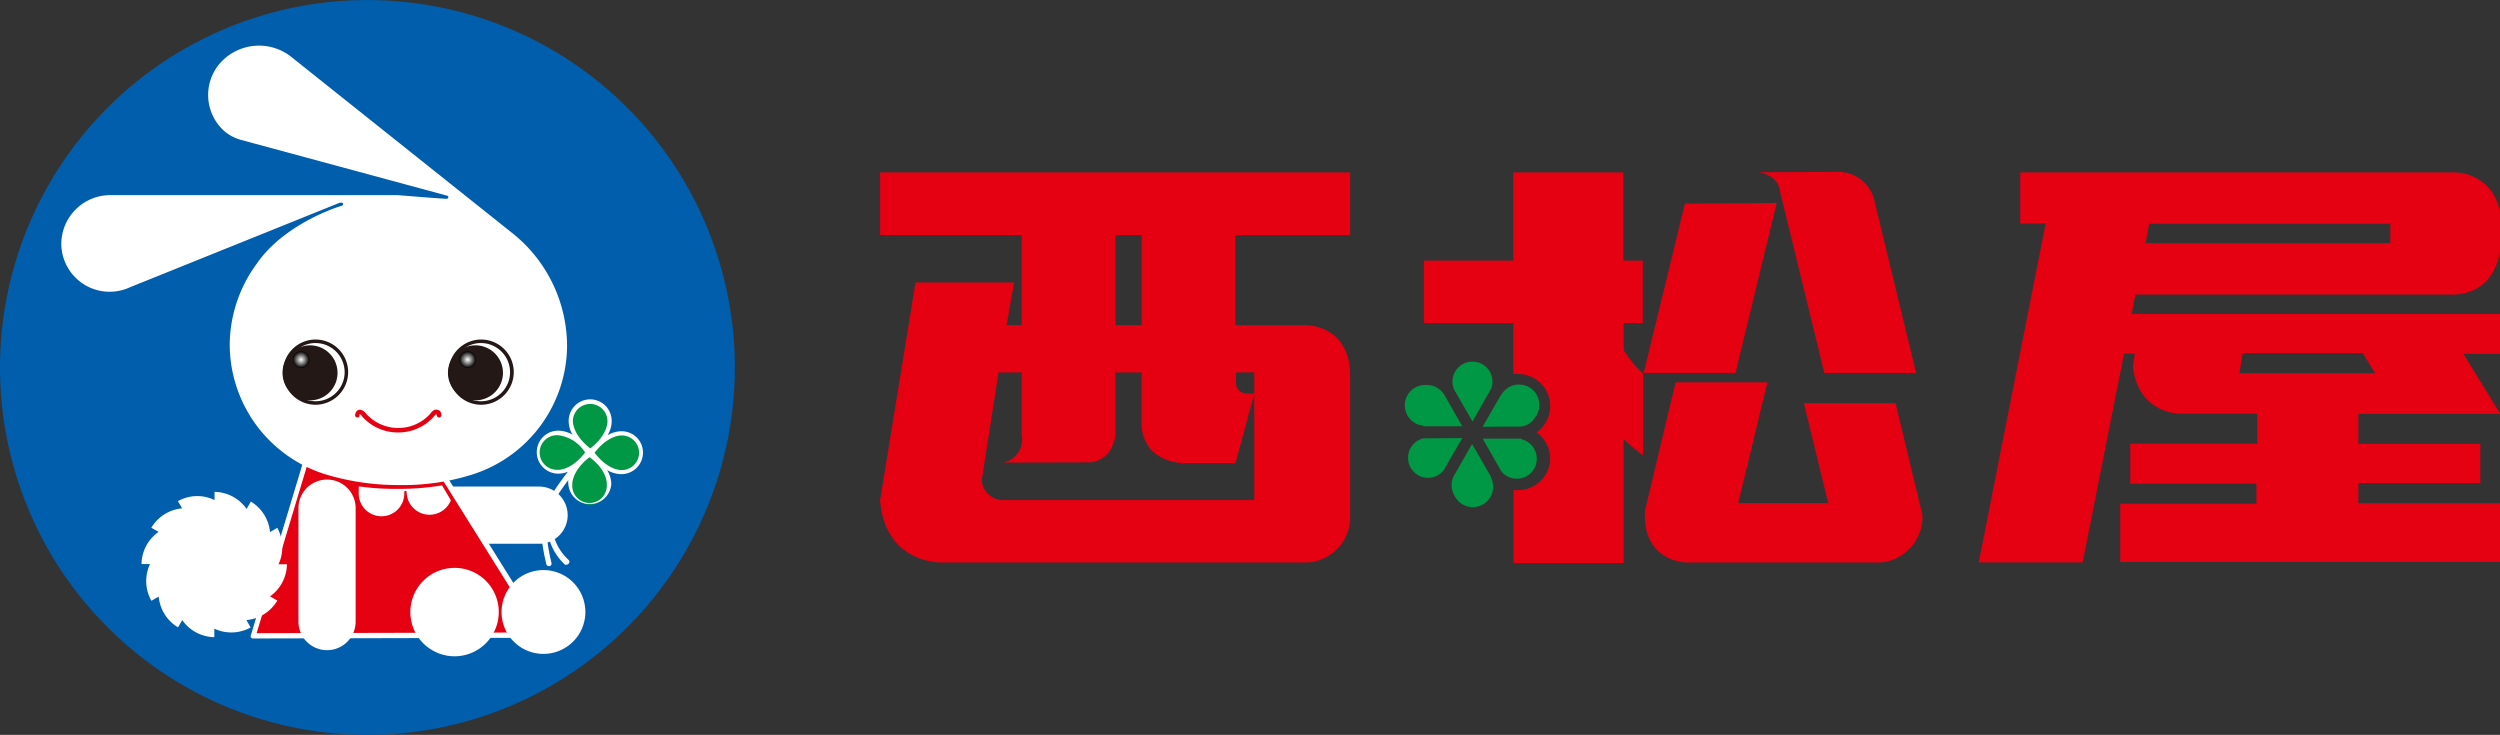 <svg xmlns="http://www.w3.org/2000/svg" xmlns:xlink="http://www.w3.org/1999/xlink" viewBox="0 0 249.97 73.48"><rect x="0" y="0" width="249.97" height="73.48" fill="#333333" stroke="none"/><defs><style>.cls-1{fill:#e50012;}.cls-2{fill:#009844;}.cls-3{fill:#005ead;}.cls-4{fill:#fff;}.cls-5{fill:#231815;}.cls-6{fill:url(#目);}.cls-7{fill:url(#目-2);}</style><radialGradient id="目" cx="30.1" cy="35.96" r="0.83" gradientUnits="userSpaceOnUse"><stop offset="0" stop-color="#fff"/><stop offset="1"/></radialGradient><radialGradient id="目-2" cx="46.76" cy="35.96" r="0.83" xlink:href="#目"/></defs><g id="レイヤー_2" data-name="レイヤー 2"><g id="デザイン"><path class="cls-1" d="M162.34,32.3V35a11.33,11.33,0,0,0,1.95,2.36v8.17a17.52,17.52,0,0,1-1.95-1.64v12.4h-11V49a3.73,3.73,0,0,0,.48,0h0A3.21,3.21,0,0,0,155,45.87a3.21,3.21,0,0,0-1.37-2.63,3.21,3.21,0,0,0-1.83-5.84,3.89,3.89,0,0,0-.49,0V32.3h-8.94V26.06h8.94V17.24h11v8.82h1.95V32.3Zm-60.18-8.8v9h-1.51l.75-4.26H91.54L88,50C88.46,56.3,94,56.24,94,56.24h36.74A4.55,4.55,0,0,0,135,51.93V37.24c-.25-5-4.7-4.73-4.7-4.73h-6.8v-9H135V17.24H88V23.5Zm9.37,9v-9h2.63v9Zm13.88,4.73v2.12h-.83a1.09,1.09,0,0,1-1-1V37.24Zm-16.57,9s2.24.11,2.69-2.7V37.24h2.62v5.18s-.19,3.45,3.94,3.88h5.44l1.88-6.94V50H100.26a2.13,2.13,0,0,1-2.1-2l1.68-10.76h2.32V43.5a2.34,2.34,0,0,1-1.88,2.75Zm59.63-25.87-4.12,16.93h9.18l4.12-17Zm7.32-3.14c2.12.32,2.18,1.88,2.18,1.88l4.44,18.19h9.18l-4.12-17a3.7,3.7,0,0,0-3.76-3.1ZM164.48,51.05c-.31,5.13,4.12,5.19,4.12,5.19h19.49a4.59,4.59,0,0,0,4.13-4.76L189.53,40.3h-9.17l2.44,10h-9l2.92-12.07h-9.18Zm71.33-2.74v2H250v5.88H212V50.36h13.61v-2H213v-4h12.7v-3h-7.74s-4.18.06-4.7-4.75l.2-1.26h-1.08l-4.14,20.88H197.85l6.69-33.87H202V17.24h43.25A4.62,4.62,0,0,1,250,21.82v3s-.19,4.25-4.38,4.63H213.51l-.37,1.93H250v4h-3.69l3.69,6H235.81v3H248v3.93Zm-21.28-24H239V22.37H214.89Zm9.38,13h13.56l-1.22-2h-12Z"/><path class="cls-2" d="M145.42,39l.08.14,1.73,3,1.71-3,.12-.21a1.89,1.89,0,0,0,.09-.21,2,2,0,1,0-3.84,0A1.89,1.89,0,0,0,145.42,39Z"/><path class="cls-2" d="M151.67,42.65h.24l.23,0a2,2,0,0,0,1.41-1,2,2,0,0,0-3.34-2.33c-.05.07-.11.14-.16.22l-.08.13-1.72,3Z"/><path class="cls-2" d="M142.32,42.62a1.27,1.27,0,0,0,.28,0h3.61l-1.71-3-.12-.2a.79.79,0,0,0-.14-.18,2,2,0,0,0-1.56-.74,2,2,0,0,0-.36,4.06Z"/><path class="cls-2" d="M149,47.53l-.08-.14-1.73-3-1.71,3-.12.21a1,1,0,0,0-.09.21,2,2,0,0,0,.15,1.72,2,2,0,0,0,3.69-1.72A1.89,1.89,0,0,0,149,47.53Z"/><path class="cls-2" d="M142.79,43.83h-.24l-.23,0a2,2,0,1,0,1.92,3.32,1.84,1.84,0,0,0,.17-.22l.07-.13,1.73-3Z"/><path class="cls-2" d="M152.13,43.86l-.27,0h-3.61l1.71,3,.11.2c.05.06.09.13.14.18a2,2,0,1,0,1.92-3.32Z"/><circle class="cls-3" cx="36.74" cy="36.74" r="36.74" transform="translate(-10.75 15.66) rotate(-21.06)"/><path class="cls-4" d="M53.9,54.37a2.86,2.86,0,0,0,0-5.72H42.56a2.86,2.86,0,0,0,0,5.72Z"/><polygon class="cls-1" points="31.03 44.52 25.3 63.57 54.27 63.51 43.53 46.32 31.03 44.52"/><path class="cls-4" d="M25.3,63.84a.26.26,0,0,1-.21-.11.27.27,0,0,1,0-.23l5.73-19a.27.27,0,0,1,.29-.19l12.5,1.8a.3.3,0,0,1,.19.12L54.5,63.37a.27.27,0,0,1-.23.4l-29,.07Zm5.92-19L25.66,63.31l28.14-.07L43.37,46.57Z"/><path class="cls-4" d="M45.47,56.78a4.42,4.42,0,1,0,4.4,4.41A4.41,4.41,0,0,0,45.47,56.78Z"/><path class="cls-4" d="M54.33,65.38a4.19,4.19,0,1,0-4.18-4.19A4.18,4.18,0,0,0,54.33,65.38Z"/><path class="cls-2" d="M59,45.08c-2.07-1.53-2-3-2-3a1.94,1.94,0,1,1,3.88,0S61.08,43.55,59,45.08Z"/><path class="cls-2" d="M58.83,45.2c-1.54,2.07-3,1.94-3,1.94a1.94,1.94,0,0,1,0-3.88S57.29,43.14,58.83,45.2Z"/><path class="cls-2" d="M59,45.39c2.06,1.53,1.93,3,1.93,3a1.94,1.94,0,1,1-3.87,0S56.88,46.92,59,45.39Z"/><path class="cls-2" d="M59.14,45.27c1.53-2.07,3-1.94,3-1.94a1.94,1.94,0,1,1,0,3.88S60.67,47.34,59.14,45.27Z"/><path class="cls-4" d="M55.41,53.73a.25.25,0,0,0-.33-.17.26.26,0,0,0-.18.32,5.7,5.7,0,0,0,1.59,2.58.28.28,0,0,0,.16,0,.3.3,0,0,0,.21-.1.27.27,0,0,0,0-.37A5.16,5.16,0,0,1,55.41,53.73Z"/><path class="cls-4" d="M62.15,43.12h-.07a2.91,2.91,0,0,0-1.34.4,2.57,2.57,0,0,0,.42-1.44,2.15,2.15,0,0,0-4.3,0,2.72,2.72,0,0,0,.39,1.39,2.93,2.93,0,0,0-1.37-.41h-.06a2.15,2.15,0,0,0,0,4.3h.06a2.55,2.55,0,0,0,.91-.2A29.24,29.24,0,0,0,54,51.44a.28.28,0,0,0,0,.09,22.1,22.1,0,0,0,.63,4.89.28.28,0,0,0,.26.19h.07a.27.27,0,0,0,.18-.33,21.78,21.78,0,0,1-.61-4.7A26.54,26.54,0,0,1,56.83,48a1.34,1.34,0,0,0,0,.4,2.15,2.15,0,0,0,4.29,0A2.63,2.63,0,0,0,60.7,47a2.86,2.86,0,0,0,1.38.41h.06a2.16,2.16,0,0,0,2.15-2.15A2.13,2.13,0,0,0,62.15,43.12Zm-4.87-1a1.73,1.73,0,1,1,3.46,0s.08,1.32-1.72,2.72C57.21,43.42,57.28,42.11,57.28,42.08Zm-1.46,4.85a1.73,1.73,0,1,1,0-3.45h0a3.66,3.66,0,0,1,2.68,1.73c-1.28,1.65-2.46,1.73-2.69,1.73Zm4.85,1.46a1.73,1.73,0,1,1-3.45,0s-.08-1.33,1.73-2.72C60.75,47.05,60.67,48.36,60.67,48.39ZM62.12,47h0c-.23,0-1.4-.08-2.67-1.73,1.27-1.64,2.44-1.73,2.67-1.73h.05a1.73,1.73,0,1,1,0,3.46Z"/><path class="cls-4" d="M21.45,50v-.82a4,4,0,0,1,3.21,1.71l.42-.74A4,4,0,0,1,27,53.2l.72-.42a4,4,0,0,1,.13,3.64h.84A4,4,0,0,1,27,59.63l.73.42A4,4,0,0,1,24.64,62l.42.74a4,4,0,0,1-3.63.12v.85A4,4,0,0,1,18.22,62l-.42.73a4,4,0,0,1-1.93-3.08l-.73.42A4,4,0,0,1,15,56.4h-.85a4,4,0,0,1,1.71-3.22l-.73-.41a4,4,0,0,1,3.08-1.94l-.42-.72A3.94,3.94,0,0,1,21.45,50"/><path class="cls-4" d="M35.56,50.81a2.86,2.86,0,1,0-5.72,0V62.15a2.86,2.86,0,0,0,5.72,0Z"/><path class="cls-4" d="M44.64,19.88a.17.17,0,0,0,.19-.15.18.18,0,0,0-.18-.18L24.14,14a4.39,4.39,0,0,1-1.64-.83A4.84,4.84,0,0,1,22,6.32a5.2,5.2,0,0,1,7-.73L51.19,23.28A14.47,14.47,0,0,1,56.7,34.49a13.59,13.59,0,0,1-9.39,12.93,23.09,23.09,0,0,1-7.43,1.08,25.07,25.07,0,0,1-7.3-1.06,13.62,13.62,0,0,1-9.61-13,13.79,13.79,0,0,1,2.65-8c2.82-4.16,8.46-5.84,8.46-5.84a.23.23,0,0,0,.23-.24c0-.12-.21-.09-.34-.09L13,28.72a4.83,4.83,0,0,1-6.87-4.38A4.9,4.9,0,0,1,11,19.51H39.74S44.18,19.87,44.64,19.88Z"/><path class="cls-5" d="M31.54,40.47a3.26,3.26,0,1,1,3.27-3.26A3.27,3.27,0,0,1,31.54,40.47Zm0-6.17a2.91,2.91,0,1,0,2.92,2.91A2.92,2.92,0,0,0,31.54,34.3Z"/><path class="cls-5" d="M31,34.53a2.75,2.75,0,1,0,2.75,2.75A2.75,2.75,0,0,0,31,34.53Z"/><path class="cls-5" d="M48.11,40.47a3.26,3.26,0,1,1,3.26-3.26A3.27,3.27,0,0,1,48.11,40.47Zm0-6.17A2.91,2.91,0,1,0,51,37.21,2.92,2.92,0,0,0,48.11,34.3Z"/><path class="cls-5" d="M47.55,34.53a2.75,2.75,0,1,0,2.74,2.75A2.75,2.75,0,0,0,47.55,34.53Z"/><path class="cls-6" d="M30.11,36.79a.83.83,0,0,0,0-1.66.83.83,0,1,0,0,1.66Z"/><path class="cls-7" d="M46.76,36.79a.83.83,0,0,0,0-1.66.83.83,0,0,0,0,1.66Z"/><path class="cls-1" d="M39.78,43.24a4.73,4.73,0,0,1-3.55-1.58c-.12-.18-.22-.25-.27-.24s0,.09,0,.14a.24.24,0,0,1-.27.18.23.23,0,0,1-.18-.27c0-.1.1-.42.36-.49s.59.17.76.41a4.29,4.29,0,0,0,3.18,1.4A4.24,4.24,0,0,0,43,41.39c.17-.24.42-.51.77-.41s.34.39.36.49a.24.24,0,0,1-.18.27.23.23,0,0,1-.27-.18.31.31,0,0,0-.06-.15h0s-.12.07-.24.25A4.76,4.76,0,0,1,39.78,43.24Z"/><path class="cls-4" d="M44.2,48.53a25.58,25.58,0,0,1-4.49.35,25.86,25.86,0,0,1-3.84-.25v.56a2.28,2.28,0,1,0,4.55,0,.12.12,0,0,1,.12-.11.11.11,0,0,1,.12.11,2.29,2.29,0,0,0,4.42.83Z"/></g></g></svg>